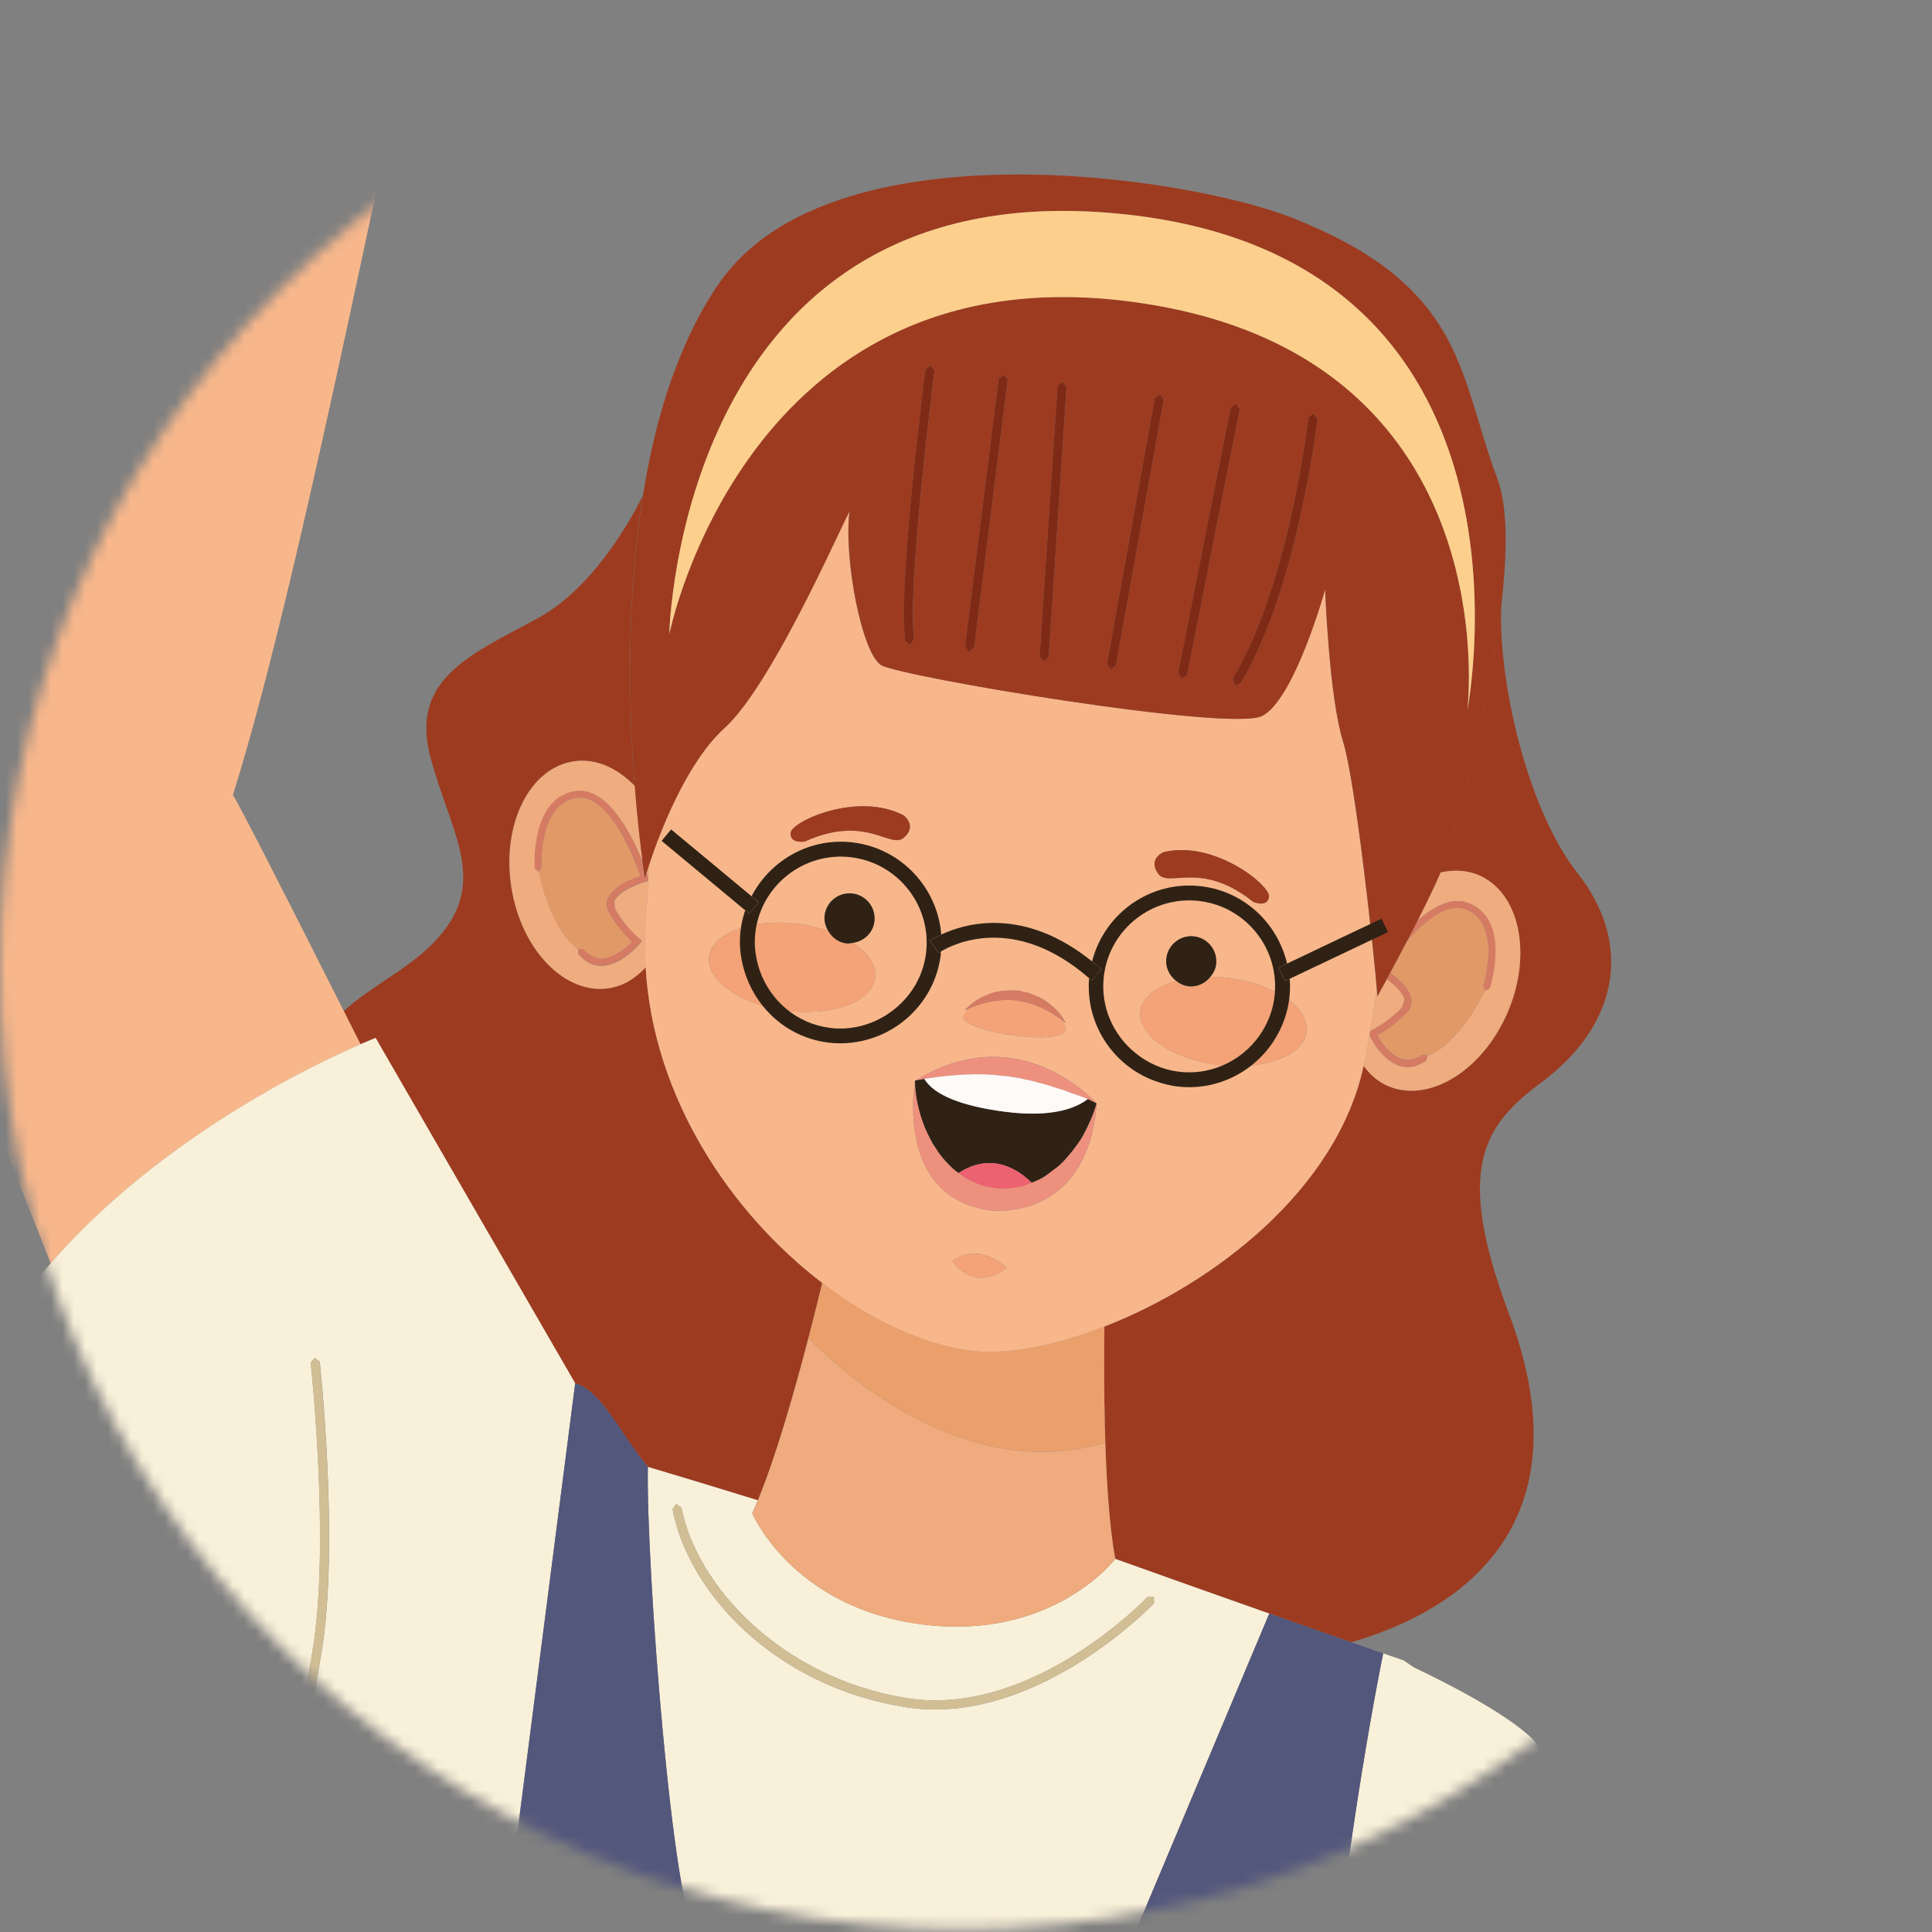 <svg width="170" height="170" viewBox="0 0 170 170" fill="none" xmlns="http://www.w3.org/2000/svg">
<rect x="0" y="0" width="170" height="170" fill="#808080" stroke="none"/>
<mask id="mask0_1853_23359" style="mask-type:alpha" maskUnits="userSpaceOnUse" x="0" y="0" width="170" height="170">
<circle cx="84.598" cy="85.165" r="84.598" fill="black"/>
</mask>
<g mask="url(#mask0_1853_23359)">
<path d="M130.418 77.151C133.917 78.939 134.83 84.478 132.459 89.528C130.084 94.573 125.324 97.213 121.825 95.42C121.086 95.041 120.489 94.466 119.987 93.789C117.639 104.63 106.868 112.956 97.169 116.728C97.146 118.697 97.141 121.056 97.175 123.553C97.18 123.595 97.174 123.64 97.179 123.681C97.186 124.361 97.201 125.048 97.217 125.734C97.217 125.739 97.221 125.745 97.221 125.75C97.327 129.988 97.589 134.281 98.131 137.163C98.131 137.163 105.443 139.788 113.554 142.635C115.315 143.255 117.091 143.877 118.867 144.498C118.872 144.499 118.877 144.504 118.882 144.505C126.772 142.237 140.229 135.428 132.768 115.576C127.967 102.806 130.556 99.025 135.577 95.283C142.965 89.785 143.326 82.557 138.845 76.876C134.363 71.2 131.769 59.77 132.108 53.126L132.103 53.125C130.997 62.783 127.682 74.498 126.757 76.732C126.751 76.746 126.743 76.766 126.742 76.776C128.019 76.492 129.286 76.569 130.418 77.151Z" fill="#9D3B20"/>
<path d="M50.612 121.718C52.955 122.381 54.668 126.304 57.007 129.075C61.055 130.278 64.65 131.384 66.68 132.012C68.246 128.25 69.874 122.57 71.129 117.742C71.594 115.952 72.007 114.287 72.347 112.885C64.35 106.772 57.475 96.643 56.81 85.102C56.005 85.982 55.04 86.632 53.925 86.885C50.087 87.751 46.128 84.021 45.074 78.545C44.025 73.071 46.28 67.924 50.113 67.057C52.143 66.592 54.19 67.452 55.842 69.146C55.332 62.59 55.066 52.959 56.55 43.629C56.55 43.629 52.994 51.278 47.414 54.347C41.834 57.415 36.082 59.569 37.826 66.428C39.569 73.287 43.322 77.728 38.074 83.029C35.77 85.355 32.677 86.759 30.243 88.972C30.726 89.926 31.216 90.902 31.711 91.884C32.532 91.527 33.037 91.33 33.037 91.33L50.612 121.718Z" fill="#9D3B20"/>
<path d="M-10.454 73.536C-10.159 75.054 -9.596 76.423 -8.827 77.628L4.465 111.156C14.093 100.101 27.54 93.694 31.726 91.886C31.231 90.904 30.741 89.928 30.258 88.974C25.11 78.76 20.865 70.432 20.49 69.956C23.764 59.594 27.572 42.573 30.838 27.435C34.187 11.919 36.966 -1.626 38.011 -3.972C38.233 -4.475 38.48 -4.939 38.723 -5.369C39.786 -5.654 40.889 -6.184 41.983 -7.084C41.983 -7.084 49.369 -12.367 52.712 -13.653C57.666 -15.554 62.126 -15.643 62.284 -16.9C62.6 -19.414 60.31 -20.785 57.979 -21.011C54.91 -21.305 49.156 -20.393 48.355 -20.805C48.355 -20.805 46.254 -21.039 49.728 -26.895C50.667 -28.473 60.701 -43.537 61.284 -44.884C61.955 -46.445 59.73 -48.492 58.109 -46.652C56.638 -44.983 45.275 -32.803 44.773 -32.467C43.948 -31.912 43.828 -32.79 44.651 -34.301C46.25 -37.231 52.909 -51.489 53.553 -52.874C54.453 -54.834 50.965 -57.239 49.329 -54.62C47.93 -52.39 39.91 -37.384 39.538 -36.818C39.04 -36.068 38.444 -34.739 38.496 -36.213C38.548 -37.683 40.161 -55.358 40.07 -56.585C39.963 -58.013 37.227 -59.292 36.031 -57.251C34.834 -55.205 32.442 -36.524 31.78 -35.606C31.217 -34.829 31.005 -35.331 30.923 -35.739C30.837 -36.154 28.294 -52.175 27.917 -53.04C26.944 -55.256 23.66 -54.81 23.841 -50.645C23.994 -47.107 23.944 -34.997 23.761 -33.539C23.578 -32.08 17.977 -15.228 21.587 -10.535L21.676 -10.437C20.041 -5.386 13.365 8.884 6.51 24.373C-2.454 44.624 -11.726 66.956 -10.454 73.536Z" fill="#F8B78B"/>
<path d="M121.711 145.484C121.711 145.484 108.237 210.613 122.235 232.757C122.908 230.007 123.685 225.727 124.504 220.512C124.684 219.365 124.869 218.178 125.047 216.959C134.377 218.034 144.291 213.4 150.442 209.693C153.874 207.627 156.157 205.84 156.479 205.512C157.407 204.546 138.409 156.377 134.803 152.962C132.415 150.71 127.477 148.175 124.397 146.71C124.119 146.527 123.832 146.327 123.522 146.11C122.22 145.665 120.864 145.193 119.484 144.708C120.208 144.963 120.952 145.22 121.662 145.467L121.711 145.484ZM125.955 181.517C128.593 168.159 132.794 156.51 132.84 156.393L133.35 156.155L133.591 156.671C133.551 156.789 129.367 168.379 126.737 181.676C124.111 194.974 123.687 216.482 123.685 216.701L123.278 217.094L123.238 217.089L122.886 216.682C122.887 216.468 123.315 194.885 125.955 181.517Z" fill="#F9F0D9"/>
<path d="M50.611 121.718L33.053 91.327C33.053 91.327 32.547 91.529 31.726 91.881C27.541 93.689 14.094 100.096 4.466 111.151C3.016 112.812 1.642 114.56 0.421 116.435L22.265 176.995C20.511 187.783 19.342 196.81 19.776 202.825C23.7 199.364 40.559 183.768 44.707 167.663L50.611 121.718ZM28.289 145.388C26.693 154.883 23.258 175.593 23.258 175.593L22.468 175.458C22.468 175.458 25.903 154.748 27.504 145.254C29.07 135.919 27.358 120.069 27.342 119.914L27.698 119.473L28.139 119.83C28.15 119.985 29.874 135.944 28.289 145.388Z" fill="#F9F0D9"/>
<path d="M81.183 142.941C69.707 141.499 66.19 133.151 66.19 133.151C66.351 132.803 66.513 132.41 66.68 132.012C64.649 131.384 61.054 130.278 57.007 129.075C56.839 137.814 59.231 168.537 61.29 170.283C66.423 174.636 96.599 177.86 96.599 177.86L111.685 141.982L111.939 142.075C112.467 142.259 113.02 142.456 113.558 142.641C105.448 139.788 98.135 137.169 98.135 137.169C98.135 137.169 92.663 144.383 81.183 142.941ZM101.531 140.512L101.547 141.076C101.446 141.186 91.376 151.695 80.193 150.29L79.636 150.209C68.021 148.337 60.553 140.043 59.183 132.817L59.497 132.346L59.968 132.665C61.262 139.442 68.638 147.617 79.761 149.418L80.298 149.496C91.089 150.851 100.872 140.639 100.967 140.533L101.531 140.512Z" fill="#F9F0D9"/>
<path d="M97.169 116.728C97.142 118.691 97.14 121.066 97.175 123.553C97.141 121.056 97.147 118.692 97.169 116.728Z" fill="#EFAB7D"/>
<path d="M81.183 142.941C92.663 144.383 98.136 137.164 98.136 137.164C97.594 134.281 97.332 129.988 97.225 125.751C97.237 126.146 97.243 126.545 97.26 126.94C85.493 130.422 75.158 121.778 71.133 117.748C69.878 122.576 68.25 128.256 66.685 132.018C66.517 132.415 66.356 132.804 66.194 133.156C66.19 133.151 69.707 141.5 81.183 142.941Z" fill="#EFAB7D"/>
<path d="M97.26 126.935C97.249 126.54 97.237 126.145 97.226 125.746C97.227 125.741 97.222 125.735 97.223 125.73C97.207 125.043 97.191 124.357 97.185 123.677C97.18 123.635 97.185 123.59 97.18 123.549C97.145 121.062 97.147 118.687 97.174 116.724C92.723 118.453 88.513 119.232 85.471 118.849C81.312 118.327 76.672 116.186 72.353 112.88C72.013 114.283 71.605 115.943 71.134 117.738C75.158 121.773 85.488 130.421 97.26 126.935Z" fill="#EBA06C"/>
<path d="M27.688 119.472L27.331 119.913C27.348 120.068 29.06 135.918 27.494 145.253C25.898 154.747 22.458 175.457 22.458 175.457L23.248 175.592C23.248 175.592 26.683 154.882 28.279 145.387C29.864 135.943 28.14 119.983 28.124 119.828L27.688 119.472Z" fill="#D1BE95"/>
<path d="M123.233 217.089L123.273 217.094L123.68 216.7C123.682 216.486 124.106 194.974 126.732 181.676C129.362 168.378 133.541 156.787 133.586 156.67L133.345 156.155L132.835 156.392C132.789 156.509 128.589 168.153 125.95 181.516C123.305 194.883 122.882 216.467 122.881 216.682L123.233 217.089Z" fill="#D1BE95"/>
<path d="M80.294 149.49L79.757 149.413C68.633 147.617 61.252 139.441 59.964 132.66L59.493 132.34L59.178 132.811C60.55 140.033 68.017 148.326 79.632 150.204L80.189 150.284C91.377 151.69 101.447 141.186 101.543 141.071L101.527 140.507L100.958 140.522C100.867 140.633 91.085 150.846 80.294 149.49Z" fill="#D1BE95"/>
<path d="M123.087 234.064C122.786 233.659 122.517 233.201 122.235 232.757C108.238 210.613 121.711 145.484 121.711 145.484L121.652 145.466C120.942 145.224 120.203 144.962 119.474 144.707C119.279 144.637 119.083 144.571 118.887 144.506C118.882 144.505 118.877 144.504 118.872 144.499C117.096 143.882 115.32 143.256 113.559 142.636C113.021 142.451 112.468 142.254 111.94 142.07L111.686 141.977L96.6 177.855C96.6 177.855 66.424 174.631 61.291 170.278C59.232 168.532 56.839 137.814 57.008 129.07C54.669 126.299 52.95 122.375 50.612 121.713L44.703 167.657C40.554 183.762 23.695 199.359 19.772 202.819C19.41 203.137 19.117 203.396 18.997 203.499C14.697 236.221 11.653 264.887 10.251 278.692L115.403 291.901C116.972 281.244 119.769 261.945 122.594 240.597L123.087 234.064ZM50.721 176.872C48.931 176.647 47.661 175.011 47.886 173.216C48.112 171.421 49.748 170.15 51.538 170.375C53.333 170.601 54.604 172.237 54.378 174.032C54.153 175.822 52.517 177.098 50.721 176.872ZM95.344 211.031C92.348 215.604 73.21 217.833 73.21 217.833C73.21 217.833 57.39 210.191 55.206 206.147C53.023 202.098 55.398 182.052 57.274 182.124C59.155 182.197 97.714 187.204 97.714 187.204C97.714 187.204 98.346 206.448 95.344 211.031ZM106.237 185.997C104.442 185.771 103.171 184.135 103.397 182.34C103.622 180.55 105.258 179.274 107.054 179.5C108.844 179.725 110.114 181.361 109.889 183.156C109.668 184.957 108.033 186.222 106.237 185.997Z" fill="#53577C"/>
<path d="M120.648 90.68C120.664 90.672 122.019 90.05 123.356 88.676L123.593 88.016C123.501 87.366 122.698 86.637 122.025 86.139C121.519 87.076 121.181 87.693 121.181 87.693C121.192 87.694 121.182 87.483 121.158 87.189C120.953 88.374 120.755 89.544 120.566 90.721L120.648 90.68Z" fill="#EFAC7F"/>
<path d="M123.427 93.236C123.595 93.282 123.768 93.248 123.943 93.239C123.73 93.228 123.505 93.225 123.312 93.18C123.351 93.19 123.383 93.225 123.427 93.236Z" fill="#EFAC7F"/>
<path d="M129.384 79.529C132.924 81.148 131.156 86.724 131.076 86.959L130.699 87.152L130.678 87.113C130.207 88.101 128.272 91.837 125.575 92.934L125.52 93.289C124.879 93.76 124.231 93.955 123.577 93.873L123.273 93.814C121.595 93.384 120.568 91.237 120.504 91.091C120.421 91.591 120.343 92.092 120.265 92.588C120.204 92.994 120.073 93.387 119.987 93.784C120.485 94.46 121.081 95.035 121.826 95.415C125.325 97.203 130.084 94.568 132.46 89.523C134.83 84.478 133.918 78.934 130.419 77.146C129.281 76.564 128.018 76.492 126.742 76.771C126.289 77.858 125.526 79.417 124.712 81.021C126.16 79.737 127.853 78.826 129.384 79.529Z" fill="#EFAC7F"/>
<path d="M124.185 87.937C124.244 88.363 124.106 88.765 123.784 89.097C122.727 90.191 121.671 90.829 121.179 91.089C121.474 91.627 122.258 92.829 123.307 93.18C123.5 93.23 123.724 93.232 123.938 93.239C124.343 93.223 124.746 93.11 125.167 92.806L125.588 92.869L125.581 92.929C128.277 91.833 130.213 88.097 130.684 87.109L130.507 86.77C130.524 86.716 132.189 81.47 129.132 80.069C127.413 79.276 125.314 81.066 123.793 82.805C123.261 83.827 122.746 84.794 122.313 85.597C123.034 86.122 124.058 86.997 124.185 87.937Z" fill="#E29968"/>
<path d="M123.592 88.021L123.356 88.681C122.019 90.055 120.664 90.677 120.647 90.685L120.561 90.72C120.54 90.845 120.525 90.971 120.504 91.096C120.572 91.242 121.601 93.384 123.272 93.819L123.577 93.877C124.23 93.96 124.883 93.766 125.519 93.294L125.574 92.938L125.582 92.878L125.161 92.815C124.739 93.12 124.337 93.232 123.932 93.248C123.758 93.252 123.59 93.287 123.416 93.244C123.372 93.234 123.34 93.199 123.301 93.189C122.246 92.842 121.467 91.641 121.173 91.098C121.666 90.833 122.721 90.2 123.778 89.106C124.1 88.774 124.238 88.373 124.179 87.946C124.051 87.011 123.028 86.131 122.306 85.617C122.2 85.808 122.111 85.986 122.019 86.153C122.698 86.642 123.501 87.366 123.592 88.021Z" fill="#D67B63"/>
<path d="M129.131 80.074C132.184 81.469 130.524 86.721 130.507 86.775L130.684 87.114L130.704 87.152L131.081 86.959C131.157 86.724 132.93 81.149 129.389 79.529C127.858 78.826 126.17 79.738 124.721 81.027C124.411 81.626 124.106 82.227 123.797 82.816C125.318 81.071 127.413 79.281 129.131 80.074Z" fill="#D67B63"/>
<path d="M50.122 67.063C46.29 67.93 44.03 73.071 45.083 78.552C46.132 84.026 50.091 87.762 53.934 86.891C55.049 86.638 56.01 85.987 56.82 85.108C56.741 83.786 56.73 82.451 56.823 81.099C56.904 79.924 56.984 78.719 57.054 77.507L56.837 77.571C56.18 77.759 54.404 78.435 54.052 79.29L54.117 79.988C55.068 81.65 56.232 82.588 56.246 82.6L56.483 82.788L56.295 83.025C56.229 83.103 54.68 84.983 52.927 84.987L52.623 84.969C51.969 84.887 51.385 84.538 50.88 83.923L50.92 83.565C48.573 81.835 47.622 77.737 47.419 76.669L47.389 76.701L47.067 76.42C47.052 76.173 46.713 70.333 50.549 69.64C53.455 69.122 55.627 73.542 56.558 75.85C56.374 74.464 56.095 72.13 55.865 69.164C54.2 67.453 52.152 66.598 50.122 67.063Z" fill="#EFAC7F"/>
<path d="M57.06 77.262C57.085 76.856 57.11 76.456 57.131 76.045C57.038 76.335 56.961 76.585 56.896 76.777C56.971 76.995 57.023 77.145 57.039 77.183L57.06 77.262Z" fill="#EFAC7F"/>
<path d="M52.917 84.378C52.958 84.378 53.002 84.353 53.048 84.353C52.848 84.354 52.63 84.301 52.417 84.254C52.579 84.3 52.738 84.381 52.917 84.378Z" fill="#EFAC7F"/>
<path d="M51.338 83.531C51.66 83.929 52.023 84.133 52.411 84.253C52.625 84.3 52.844 84.348 53.042 84.353C54.145 84.277 55.197 83.306 55.621 82.853C55.209 82.475 54.344 81.6 53.585 80.278C53.36 79.877 53.326 79.454 53.488 79.056C53.923 77.997 55.637 77.323 56.362 77.082C55.873 75.688 53.603 69.682 50.64 70.219C47.327 70.814 47.647 76.314 47.65 76.371L47.405 76.657C47.607 77.73 48.558 81.828 50.906 83.553L50.913 83.493L51.338 83.531Z" fill="#E29968"/>
<path d="M50.536 69.623C46.7 70.316 47.039 76.156 47.054 76.403L47.376 76.684L47.406 76.652L47.651 76.366C47.648 76.309 47.332 70.814 50.641 70.214C53.605 69.672 55.874 75.678 56.363 77.077C55.638 77.318 53.924 77.992 53.489 79.051C53.327 79.449 53.361 79.872 53.586 80.273C54.339 81.594 55.205 82.474 55.622 82.848C55.198 83.296 54.147 84.267 53.043 84.348C52.997 84.352 52.959 84.373 52.913 84.372C52.733 84.375 52.575 84.299 52.407 84.248C52.019 84.127 51.656 83.923 51.333 83.525L50.91 83.482L50.902 83.543L50.862 83.9C51.367 84.515 51.952 84.865 52.605 84.947L52.91 84.964C54.662 84.96 56.211 83.081 56.277 83.002L56.465 82.765L56.228 82.577C56.215 82.565 55.05 81.627 54.1 79.965L54.034 79.267C54.387 78.408 56.162 77.737 56.819 77.549L57.037 77.484C57.037 77.402 57.046 77.327 57.046 77.245L57.026 77.166C57.01 77.128 56.963 76.974 56.883 76.76C56.788 77.069 56.733 77.257 56.733 77.257C56.733 77.257 56.65 76.741 56.526 75.821C55.614 73.525 53.441 69.105 50.536 69.623Z" fill="#D67B63"/>
<path d="M57.045 77.5C56.974 78.717 56.895 79.918 56.813 81.093C56.72 82.445 56.731 83.779 56.81 85.102C57.475 96.642 64.35 106.772 72.347 112.885C76.667 116.186 81.306 118.331 85.465 118.854C88.507 119.236 92.722 118.458 97.169 116.728C106.868 112.956 117.638 104.635 119.987 93.789C120.072 93.391 120.198 92.999 120.265 92.593C120.342 92.097 120.426 91.597 120.504 91.096C120.525 90.971 120.545 90.846 120.561 90.72C120.754 89.549 120.948 88.373 121.153 87.188C120.942 84.312 119.283 68.815 118.172 65.258C116.938 61.334 116.591 51.861 116.591 51.861C116.591 51.861 113.884 61.619 111.017 63.011C108.151 64.398 79.271 59.559 77.54 58.535C75.815 57.506 74.231 49.099 74.739 45.056C74.817 44.427 68.165 60.054 63.756 64.046C60.326 67.16 57.993 73.41 57.121 76.044C57.1 76.455 57.075 76.855 57.05 77.261C57.055 77.338 57.05 77.419 57.045 77.5ZM83.785 110.96C86.183 109.193 88.608 111.566 88.608 111.566C85.601 113.829 83.785 110.96 83.785 110.96ZM114.968 90.799C114.703 92.911 111.21 94.209 107.172 93.702C103.134 93.194 100.071 91.068 100.335 88.961C100.488 87.744 101.729 86.812 103.511 86.326C102.905 85.866 102.533 85.125 102.634 84.32C102.786 83.114 103.89 82.251 105.097 82.403C106.304 82.554 107.162 83.658 107.009 84.87C106.956 85.293 106.759 85.646 106.51 85.957C107.036 85.961 107.584 85.989 108.137 86.059C112.17 86.56 115.234 88.687 114.968 90.799ZM102.399 74.974C106.843 73.913 111.797 77.907 111.661 78.906C111.525 79.906 110.271 79.355 110.271 79.355C105.621 75.634 102.807 78.187 101.896 76.862C100.985 75.537 102.399 74.974 102.399 74.974ZM84.89 88.91C84.89 88.91 85.282 88.393 86.127 87.891C86.553 87.669 87.07 87.412 87.68 87.279C88.288 87.156 88.955 87.133 89.625 87.166L90.562 87.391C90.873 87.517 91.18 87.637 91.476 87.761C92.033 88.04 92.47 88.422 92.828 88.743C93.518 89.438 93.781 90.027 93.781 90.027C93.781 90.027 93.657 89.915 93.433 89.749C93.575 89.96 93.689 90.184 93.753 90.453C94.161 92.246 84.121 90.765 84.803 89.359C84.92 89.118 85.084 88.914 85.274 88.739C85.032 88.836 84.89 88.91 84.89 88.91ZM80.523 95.089C89.778 89.402 96.489 97.095 96.489 97.095C95.718 107.581 87.205 106.512 87.205 106.512C78.632 105.43 80.523 95.089 80.523 95.089ZM79.512 71.746C79.512 71.746 80.747 72.647 79.537 73.701C78.326 74.764 76.237 71.59 70.81 74.05C70.81 74.05 69.459 74.274 69.575 73.267C69.686 72.264 75.473 69.625 79.512 71.746ZM70.192 81.287C71.153 81.408 72.06 81.624 72.877 81.91C72.637 81.507 72.496 81.04 72.559 80.537C72.711 79.33 73.815 78.468 75.022 78.62C76.229 78.771 77.086 79.875 76.934 81.087C76.808 82.093 76.012 82.815 75.055 82.955C76.391 83.828 77.162 84.926 77.023 86.027C76.758 88.139 73.27 89.438 69.227 88.93C65.184 88.422 62.126 86.296 62.39 84.189C62.66 82.082 66.154 80.78 70.192 81.287Z" fill="#F8B78B"/>
<path d="M87.2 106.506C87.2 106.506 95.714 107.576 96.484 97.089L96.372 97.458C96.287 97.682 96.176 98.041 96.003 98.438C95.835 98.846 95.612 99.314 95.339 99.826C95.067 100.359 94.711 100.794 94.319 101.317C93.916 101.803 93.468 102.359 92.944 102.743L92.138 103.352C91.856 103.556 91.568 103.735 91.262 103.855C91.105 103.927 90.934 103.987 90.767 104.058C90.772 104.059 90.772 104.059 90.772 104.059L90.336 104.234L89.856 104.393L89.377 104.471C88.727 104.563 88.059 104.627 87.421 104.501C87.101 104.451 86.775 104.399 86.465 104.309C86.156 104.204 85.851 104.074 85.555 103.945C85.137 103.78 84.761 103.518 84.402 103.243C84.379 103.23 84.36 103.217 84.336 103.204C84.341 103.205 84.341 103.2 84.341 103.2C84.197 103.09 84.052 102.98 83.908 102.869C83.419 102.41 82.957 101.938 82.582 101.39L82.047 100.567L81.603 99.704C81.332 99.144 81.131 98.547 80.972 98.021C80.817 97.465 80.705 96.976 80.638 96.534C80.563 96.11 80.547 95.715 80.526 95.472L80.517 95.18L80.514 95.078C80.523 95.089 78.632 105.43 87.2 106.506Z" fill="#ED917E"/>
<path d="M81.334 94.94L81.49 94.914C81.777 94.868 82.126 94.815 82.489 94.774C82.864 94.714 83.244 94.695 83.665 94.641C84.07 94.625 84.501 94.567 84.926 94.559C85.351 94.556 85.79 94.519 86.206 94.541C86.639 94.504 87.047 94.591 87.468 94.577L88.086 94.655L88.698 94.706C89.105 94.803 89.513 94.808 89.913 94.915L90.215 94.994L90.515 95.041L91.114 95.193L91.419 95.288L91.718 95.351L92.324 95.524C92.727 95.687 93.12 95.772 93.508 95.898L94.084 96.108L94.362 96.219L94.627 96.304C94.975 96.419 95.293 96.531 95.569 96.652L95.709 96.716C95.907 96.807 96.109 96.909 96.234 96.966L96.483 97.099C96.483 97.099 89.772 89.406 80.517 95.093L80.79 95.041C80.919 95.026 81.13 94.976 81.334 94.94Z" fill="#ED917E"/>
<path d="M93.753 90.448C93.694 90.185 93.575 89.955 93.433 89.743C93.219 89.579 92.909 89.361 92.524 89.134C92.141 88.886 91.656 88.683 91.157 88.462L90.388 88.201L89.509 88.045C87.763 87.79 86.02 88.409 85.27 88.728C85.08 88.903 84.916 89.108 84.799 89.348C84.121 90.76 94.161 92.241 93.753 90.448Z" fill="#F3A377"/>
<path d="M83.785 110.96C83.785 110.96 85.601 113.829 88.608 111.566C88.608 111.566 86.183 109.198 83.785 110.96Z" fill="#F3A377"/>
<path d="M90.388 88.201L91.158 88.462C91.651 88.682 92.136 88.891 92.524 89.134C92.909 89.361 93.214 89.578 93.433 89.743C93.657 89.915 93.781 90.022 93.781 90.022C93.781 90.022 93.518 89.432 92.829 88.738C92.471 88.417 92.033 88.04 91.476 87.756C91.18 87.637 90.874 87.512 90.562 87.386L89.625 87.161C88.955 87.128 88.294 87.147 87.68 87.274C87.071 87.407 86.549 87.663 86.127 87.886C85.288 88.388 84.891 88.905 84.891 88.905C84.891 88.905 85.033 88.831 85.275 88.729C86.026 88.409 87.769 87.791 89.514 88.046L90.388 88.201Z" fill="#D67B63"/>
<path d="M69.231 88.936C73.274 89.444 76.763 88.14 77.028 86.033C77.166 84.932 76.389 83.838 75.059 82.961C74.872 82.989 74.677 83.031 74.476 83.005C73.767 82.916 73.214 82.484 72.882 81.911C72.06 81.624 71.157 81.409 70.197 81.288C66.154 80.78 62.666 82.078 62.4 84.195C62.13 86.302 65.193 88.428 69.231 88.936Z" fill="#F3A377"/>
<path d="M106.506 85.951C106.04 86.526 105.331 86.881 104.542 86.782C104.145 86.732 103.805 86.552 103.506 86.325C101.724 86.811 100.483 87.743 100.33 88.96C100.065 91.072 103.129 93.194 107.167 93.701C111.205 94.208 114.699 92.906 114.963 90.799C115.229 88.687 112.165 86.56 108.127 86.053C107.579 85.984 107.031 85.956 106.506 85.951Z" fill="#F3A377"/>
<path d="M80.53 95.483C80.55 95.731 80.572 96.122 80.642 96.544C80.709 96.987 80.821 97.476 80.976 98.032C81.135 98.552 81.335 99.155 81.607 99.715L82.05 100.578L82.585 101.401C82.966 101.949 83.423 102.42 83.912 102.88C84.051 102.99 84.201 103.095 84.345 103.211C87.354 101.259 89.75 103.042 90.766 104.063C90.933 103.997 91.103 103.937 91.261 103.86C91.562 103.739 91.856 103.562 92.137 103.357L92.944 102.748C93.467 102.364 93.915 101.808 94.318 101.322C94.711 100.799 95.067 100.359 95.338 99.831C95.612 99.319 95.834 98.851 96.003 98.443C96.175 98.046 96.287 97.687 96.371 97.463L96.484 97.094L96.235 96.961C96.114 96.91 95.912 96.803 95.71 96.711C94.803 97.419 92.741 98.386 88.443 97.831C84.548 97.326 82.166 96.322 81.328 94.94C81.125 94.976 80.909 95.025 80.785 95.035L80.513 95.088L80.515 95.19L80.53 95.483Z" fill="#2F2215"/>
<path d="M95.569 96.647C95.293 96.531 94.975 96.414 94.627 96.299L94.362 96.215L94.085 96.103L93.508 95.893C93.121 95.767 92.728 95.682 92.324 95.519L91.718 95.346L91.419 95.283L91.115 95.189L90.515 95.037L90.215 94.989L89.913 94.91C89.512 94.808 89.105 94.798 88.698 94.701L88.087 94.65L87.468 94.572C87.048 94.581 86.635 94.498 86.206 94.536C85.785 94.509 85.347 94.546 84.927 94.554C84.502 94.562 84.07 94.62 83.665 94.636C83.245 94.69 82.864 94.709 82.489 94.769C82.126 94.81 81.782 94.864 81.49 94.909L81.334 94.935C82.171 96.323 84.548 97.326 88.449 97.826C92.741 98.381 94.809 97.415 95.715 96.706L95.569 96.647Z" fill="#FDFAF8"/>
<path d="M84.35 103.211C84.35 103.211 84.35 103.211 84.344 103.216C84.363 103.228 84.387 103.241 84.411 103.255C84.77 103.529 85.146 103.791 85.564 103.956C85.859 104.085 86.165 104.216 86.474 104.321C86.785 104.406 87.105 104.456 87.43 104.512C88.068 104.639 88.735 104.574 89.385 104.482L89.865 104.405L90.345 104.245L90.78 104.07C90.78 104.07 90.78 104.07 90.775 104.069C89.755 103.042 87.354 101.259 84.35 103.211Z" fill="#EC6270"/>
<path d="M75.059 82.961C76.016 82.82 76.813 82.093 76.939 81.092C77.09 79.885 76.233 78.777 75.026 78.625C73.82 78.474 72.716 79.331 72.564 80.543C72.501 81.041 72.642 81.508 72.882 81.916C73.213 82.489 73.767 82.921 74.476 83.01C74.677 83.03 74.872 82.988 75.059 82.961Z" fill="#2F2215"/>
<path d="M106.506 85.951C106.754 85.645 106.952 85.287 107.005 84.864C107.156 83.657 106.3 82.549 105.093 82.397C103.881 82.245 102.782 83.103 102.63 84.315C102.528 85.124 102.901 85.861 103.507 86.32C103.805 86.546 104.145 86.727 104.543 86.777C105.331 86.881 106.04 86.526 106.506 85.951Z" fill="#2F2215"/>
<path d="M55.852 69.147C56.082 72.113 56.361 74.447 56.544 75.833C56.669 76.753 56.752 77.269 56.752 77.269C56.752 77.269 56.806 77.082 56.901 76.772C56.961 76.58 57.044 76.33 57.136 76.04C58.008 73.407 60.341 67.157 63.772 64.043C68.181 60.046 74.834 44.419 74.754 45.052C74.246 49.095 75.83 57.508 77.556 58.532C79.286 59.556 108.171 64.395 111.033 63.008C113.899 61.616 116.606 51.858 116.606 51.858C116.606 51.858 116.955 61.325 118.187 65.255C119.298 68.812 120.953 84.308 121.169 87.185C121.192 87.484 121.207 87.691 121.192 87.689C121.192 87.689 121.53 87.072 122.036 86.135C122.129 85.962 122.222 85.79 122.323 85.599C122.751 84.794 123.271 83.828 123.803 82.806C124.112 82.217 124.417 81.617 124.727 81.017C125.542 79.414 126.299 77.854 126.758 76.767C126.76 76.752 126.767 76.738 126.774 76.723C127.698 74.49 131.014 62.77 132.119 53.117C132.635 48.605 132.676 44.539 131.75 42.109C131.482 41.401 131.242 40.702 131.018 40.01C128.325 31.805 127.844 24.736 113.71 19.171C104.175 15.419 73.132 10.881 63.345 24.827C62.014 26.723 60.906 28.837 59.969 31.084C58.348 34.967 57.262 39.259 56.57 43.626C55.076 52.959 55.342 62.591 55.852 69.147ZM80.117 56.688L80.004 56.689L79.658 56.354C78.96 51.95 81.34 33.289 81.439 32.499L81.886 32.152L81.891 32.152L82.239 32.599C82.215 32.791 79.774 51.935 80.455 56.229L80.117 56.688ZM85.706 57.002L85.259 57.349L84.912 56.902L87.88 33.308L88.328 32.961L88.675 33.408L85.706 57.002ZM91.856 58.178L91.831 58.175L91.481 57.752L93.052 33.983L93.482 33.608L93.858 34.034L92.287 57.803L91.856 58.178ZM98.184 58.59L97.74 58.917L97.72 58.914L97.395 58.45L101.616 35.013L102.081 34.689L102.406 35.153L98.184 58.59ZM104.454 59.382L104.011 59.7L103.981 59.696L103.667 59.227L108.3 35.843L108.774 35.529L109.088 35.998L104.454 59.382ZM109.174 60.113L108.777 60.303L108.62 60.253L108.481 59.699C113.457 51.355 115.116 36.883 115.13 36.737L115.577 36.384L115.925 36.826C115.912 36.973 114.236 51.616 109.174 60.113ZM98.2 18.78C136.979 22.36 129.118 62.455 129.118 62.455C129.118 62.455 132.974 30.78 99.292 26.513C65.61 22.246 58.894 55.789 58.894 55.789C58.894 55.789 59.709 15.222 98.2 18.78Z" fill="#9D3B20"/>
<path d="M110.271 79.355C110.271 79.355 111.525 79.906 111.661 78.906C111.797 77.902 106.843 73.913 102.399 74.974C102.399 74.974 100.985 75.537 101.896 76.862C102.807 78.187 105.615 75.634 110.271 79.355Z" fill="#9D3B20"/>
<path d="M70.81 74.05C76.236 71.595 78.326 74.764 79.537 73.701C80.747 72.647 79.512 71.746 79.512 71.746C75.473 69.625 69.686 72.259 69.57 73.266C69.459 74.273 70.81 74.05 70.81 74.05Z" fill="#9D3B20"/>
<path d="M81.886 32.152L81.434 32.499C81.334 33.293 78.954 51.955 79.653 56.354L79.999 56.688L80.112 56.687L80.445 56.228C79.768 51.94 82.204 32.794 82.228 32.598L81.886 32.152Z" fill="#7F2A16"/>
<path d="M87.881 33.308L84.906 56.901L85.254 57.348L85.706 57.002L88.675 33.408L88.328 32.961L87.881 33.308Z" fill="#7F2A16"/>
<path d="M93.482 33.608L93.053 33.978L91.481 57.752L91.831 58.174L91.857 58.178L92.282 57.802L93.853 34.033L93.482 33.608Z" fill="#7F2A16"/>
<path d="M101.616 35.013L97.395 58.449L97.72 58.914L97.74 58.917L98.184 58.589L102.406 35.153L102.081 34.689L101.616 35.013Z" fill="#7F2A16"/>
<path d="M108.295 35.842L103.661 59.231L103.976 59.695L104.011 59.704L104.455 59.382L109.088 35.998L108.774 35.529L108.295 35.842Z" fill="#7F2A16"/>
<path d="M115.578 36.384L115.13 36.737C115.112 36.883 113.457 51.355 108.481 59.699L108.62 60.253L108.778 60.303L109.174 60.113C114.236 51.616 115.912 36.973 115.931 36.827L115.578 36.384Z" fill="#7F2A16"/>
<path d="M99.293 26.513C132.969 30.78 129.118 62.455 129.118 62.455C129.118 62.455 136.984 22.36 98.2 18.78C59.71 15.222 58.894 55.789 58.894 55.789C58.894 55.789 65.611 22.246 99.293 26.513Z" fill="#FDCF8C"/>
<path d="M81.83 82.78C81.846 82.772 82.209 82.526 82.823 82.23C82.496 78.128 79.325 74.665 75.085 74.133C71.304 73.658 67.798 75.664 66.13 78.861L66.763 79.39L65.926 80.399L65.57 80.104C65.384 80.652 65.244 81.233 65.169 81.831C64.988 83.274 65.201 84.665 65.669 85.944C66.775 88.974 69.459 91.309 72.869 91.737C74.035 91.883 75.177 91.782 76.245 91.497C79.633 90.59 82.312 87.723 82.774 84.043C82.788 83.932 82.771 83.828 82.779 83.716C82.669 83.784 82.591 83.831 82.591 83.836L81.83 82.78ZM78.046 89.272C76.607 90.199 74.867 90.675 73.036 90.445C70.089 90.075 67.776 88.038 66.856 85.404C66.489 84.336 66.322 83.186 66.471 81.999C66.991 77.861 70.783 74.915 74.922 75.435C79.06 75.955 82.001 79.747 81.481 83.885C81.191 86.193 79.864 88.1 78.046 89.272Z" fill="#2F2215"/>
<path d="M65.926 80.399L66.762 79.395L66.129 78.866L63.299 76.508L59.053 72.982L58.216 73.99L63.077 78.028L65.575 80.104L65.926 80.399Z" fill="#2F2215"/>
<path d="M112.507 85.142L113.251 84.786C112.431 81.276 109.53 78.465 105.749 77.99C101.273 77.427 97.184 80.336 96.092 84.597C96.37 84.826 96.646 85.024 96.926 85.279L96.053 86.252C95.979 86.187 95.904 86.136 95.83 86.071C95.49 90.247 98.114 94.035 102.018 95.246C102.509 95.399 103.009 95.528 103.532 95.594C107.107 96.043 110.45 94.277 112.214 91.378C112.844 90.343 113.282 89.177 113.443 87.9C113.518 87.297 113.531 86.706 113.486 86.128L113.073 86.327L112.507 85.142ZM111.118 90.668C109.625 93.157 106.757 94.681 103.695 94.297C102.262 94.117 100.992 93.528 99.939 92.681C97.953 91.093 96.795 88.557 97.135 85.852C97.655 81.713 101.442 78.767 105.581 79.287C109.719 79.806 112.66 83.598 112.14 87.737C112.011 88.808 111.642 89.794 111.118 90.668Z" fill="#2F2215"/>
<path d="M112.507 85.142L113.069 86.321L113.487 86.123L119.305 83.36L122.129 82.019L121.563 80.835L119.026 82.038L113.251 84.786L112.507 85.142Z" fill="#2F2215"/>
<path d="M96.926 85.279C96.646 85.024 96.371 84.821 96.092 84.597C90.068 79.733 84.907 81.251 82.828 82.231C82.214 82.521 81.851 82.767 81.834 82.78L82.605 83.842C82.611 83.838 82.683 83.791 82.794 83.723C83.823 83.096 89.237 80.334 95.835 86.076C95.908 86.142 95.984 86.192 96.057 86.258L96.926 85.279Z" fill="#2F2215"/>
</g>
</svg>
